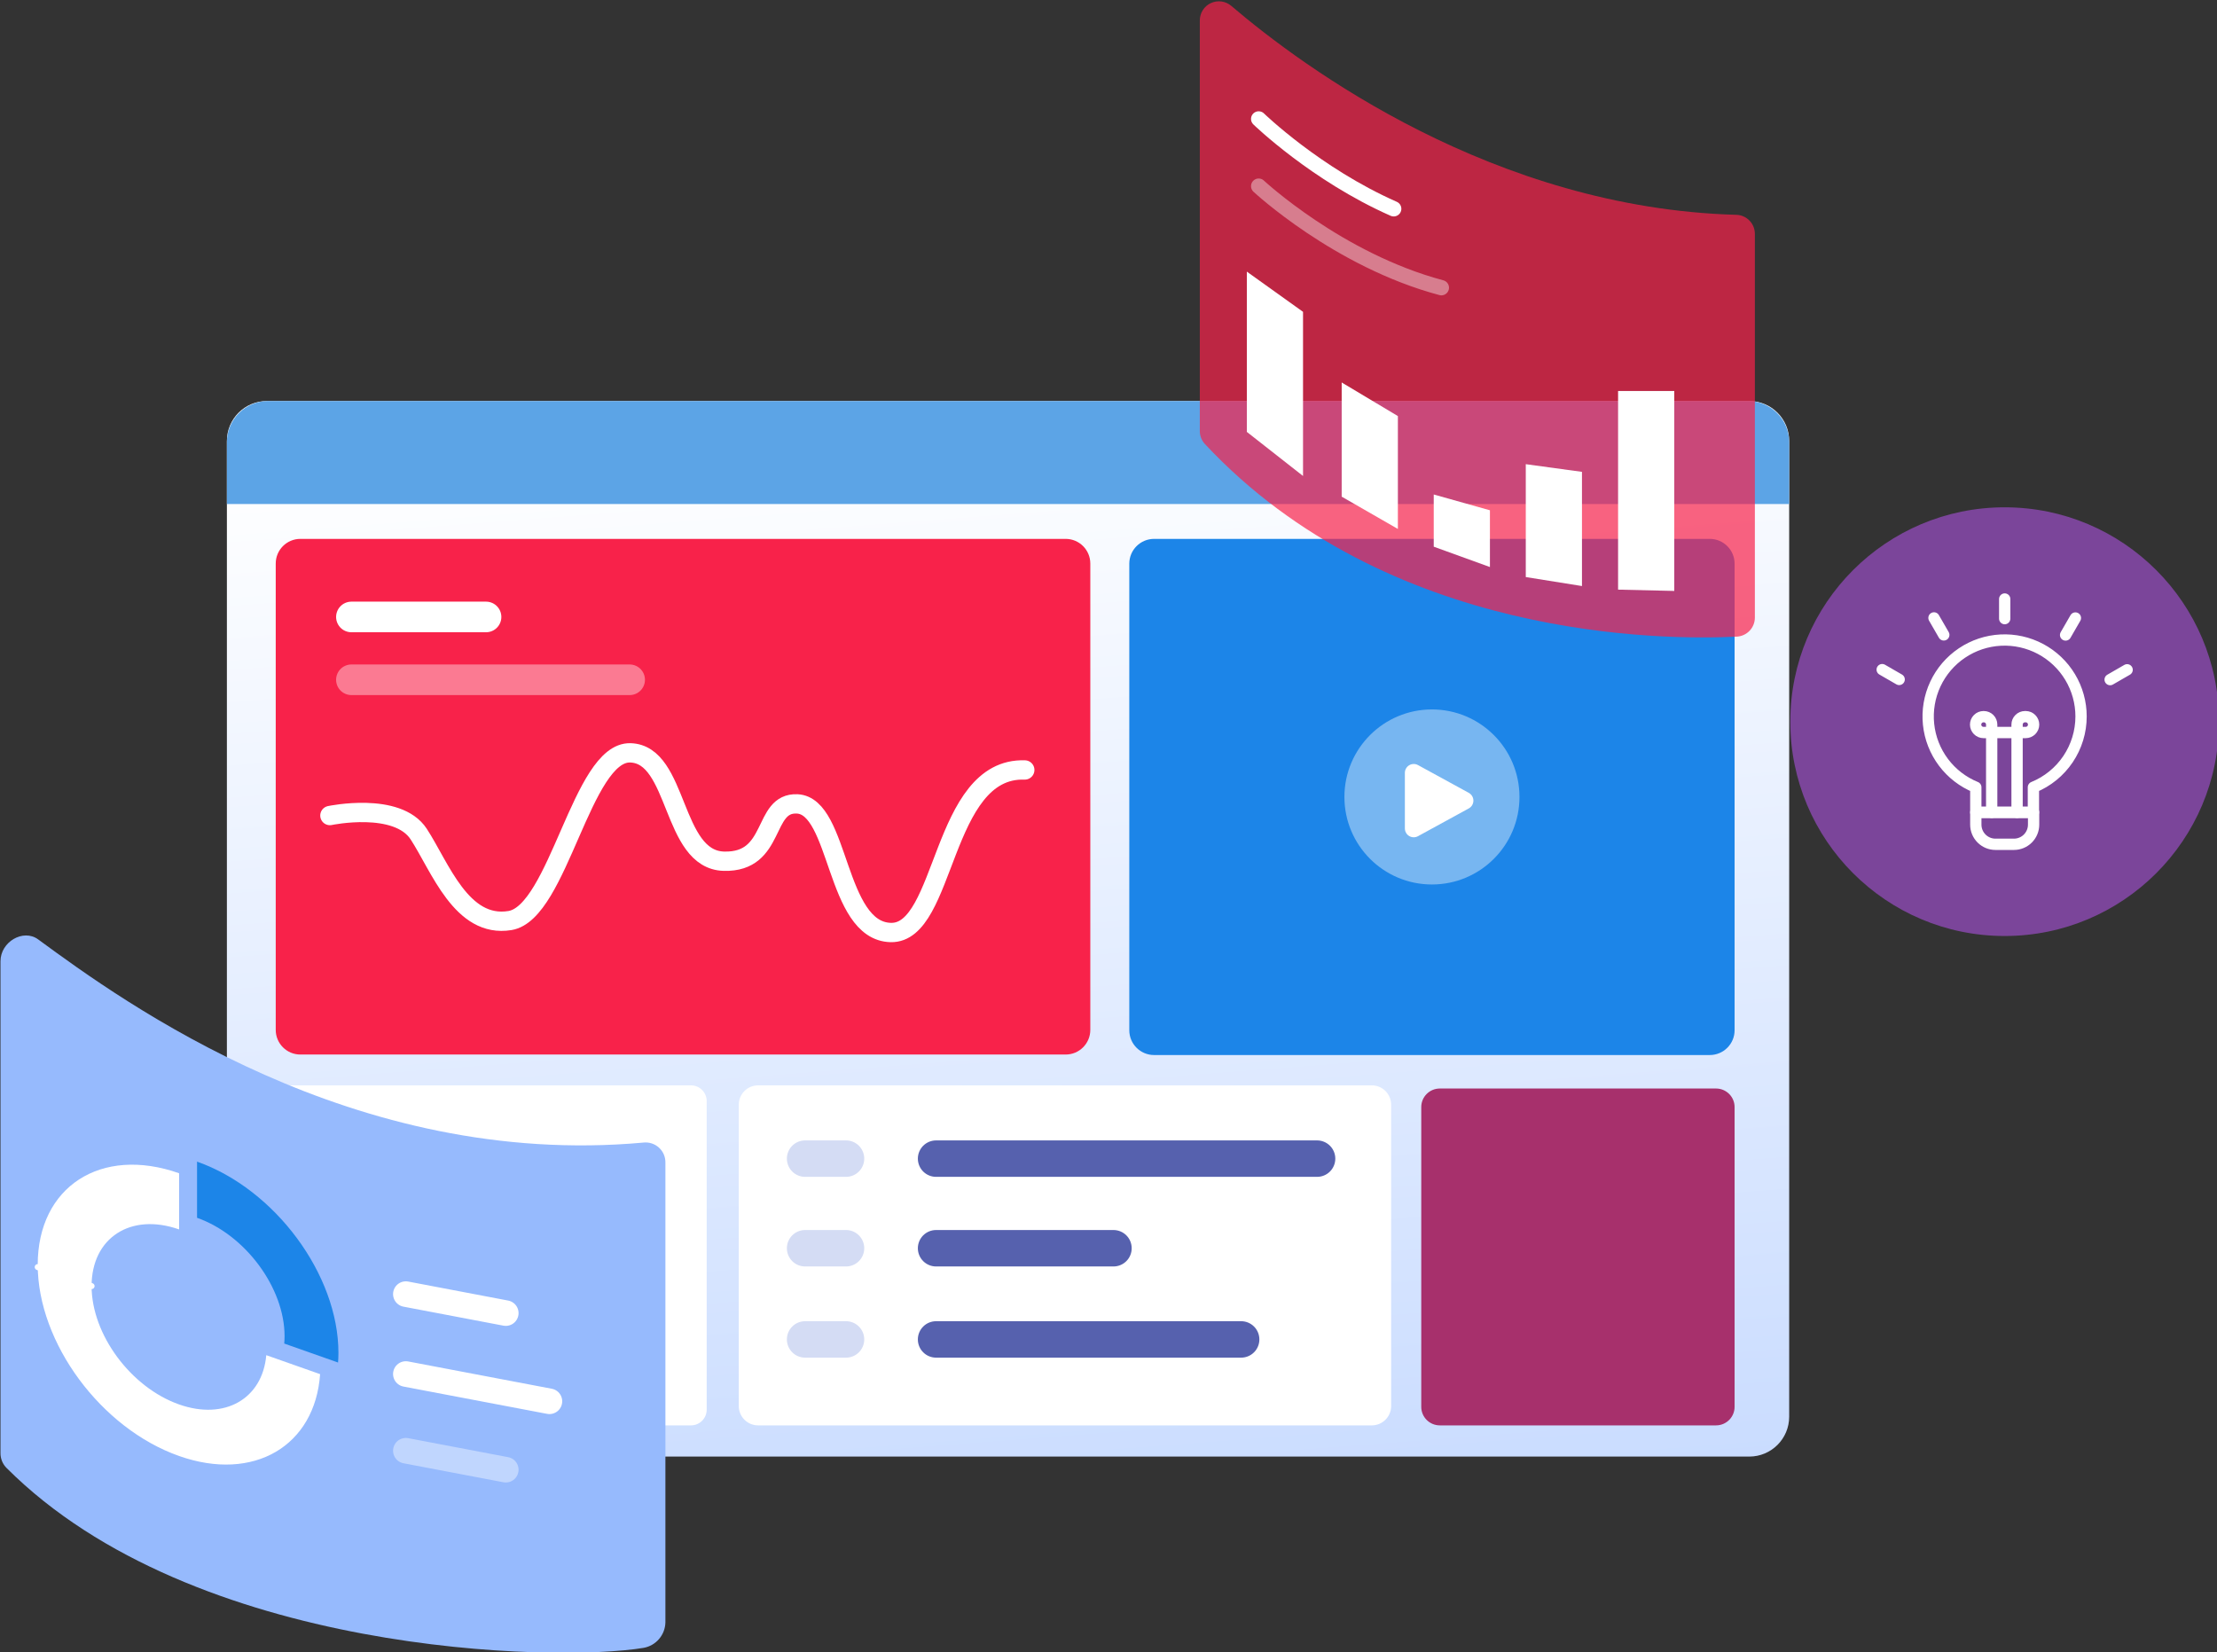 <?xml version="1.0" encoding="UTF-8" standalone="no"?>
<!DOCTYPE svg PUBLIC "-//W3C//DTD SVG 1.1//EN" "http://www.w3.org/Graphics/SVG/1.1/DTD/svg11.dtd">
<svg width="100%" height="100%" viewBox="0 0 365 272" version="1.1" xmlns="http://www.w3.org/2000/svg" xmlns:xlink="http://www.w3.org/1999/xlink" xml:space="preserve" xmlns:serif="http://www.serif.com/" style="fill-rule:evenodd;clip-rule:evenodd;stroke-linecap:round;stroke-miterlimit:10;">
    <rect x="0" y="0" width="365" height="272" fill="#333333" stroke="none"/>
    <g transform="matrix(0.5,0,0,0.5,-88.751,-116.973)">
        <path d="M753.501,366L265.343,366C258.091,366 252.212,371.879 252.212,379.13L252.212,700.46C252.212,707.712 258.091,713.59 265.343,713.59L753.501,713.59C760.753,713.59 766.631,707.712 766.631,700.46L766.631,379.13C766.631,371.879 760.753,366 753.501,366Z" style="fill:url(#_Linear1);fill-rule:nonzero;"/>
        <path d="M742.55,592.391L651.594,592.391C648.22,592.391 645.485,595.126 645.485,598.5L645.485,697.208C645.485,700.582 648.22,703.317 651.594,703.317L742.55,703.317C745.924,703.317 748.659,700.582 748.659,697.208L748.659,598.5C748.659,595.126 745.924,592.391 742.55,592.391Z" style="fill:rgb(167,48,108);fill-rule:nonzero;"/>
        <path d="M405.024,591.352L273.467,591.352C270.609,591.352 268.293,593.668 268.293,596.525L268.293,698.144C268.293,701.001 270.609,703.317 273.467,703.317L405.024,703.317C407.881,703.317 410.197,701.001 410.197,698.144L410.197,596.525C410.197,593.668 407.881,591.352 405.024,591.352Z" style="fill:white;fill-rule:nonzero;"/>
        <path d="M629.202,591.352L427.127,591.352C423.612,591.352 420.762,594.201 420.762,597.716L420.762,696.952C420.762,700.468 423.612,703.317 427.127,703.317L629.202,703.317C632.717,703.317 635.567,700.468 635.567,696.952L635.567,597.716C635.567,594.201 632.717,591.352 629.202,591.352Z" style="fill:white;fill-rule:nonzero;"/>
        <path d="M740.493,411.398L557.514,411.398C553.004,411.398 549.348,415.054 549.348,419.564L549.348,573.197C549.348,577.707 553.004,581.363 557.514,581.363L740.493,581.363C745.003,581.363 748.659,577.707 748.659,573.197L748.659,419.564C748.659,415.054 745.003,411.398 740.493,411.398Z" style="fill:rgb(28,133,232);fill-rule:nonzero;"/>
        <path d="M528.396,411.398L276.407,411.398C271.926,411.398 268.293,415.031 268.293,419.513L268.293,573.086C268.293,577.568 271.926,581.2 276.407,581.2L528.396,581.2C532.877,581.2 536.51,577.568 536.51,573.086L536.51,419.513C536.51,415.031 532.877,411.398 528.396,411.398Z" style="fill:rgb(248,34,74);fill-rule:nonzero;"/>
        <path d="M442.601,615.477L456.073,615.477" style="fill:none;fill-rule:nonzero;stroke:rgb(212,220,244);stroke-width:12px;"/>
        <path d="M485.727,615.477L611.182,615.477" style="fill:none;fill-rule:nonzero;stroke:rgb(86,97,174);stroke-width:12px;"/>
        <path d="M442.601,644.986L456.073,644.986" style="fill:none;fill-rule:nonzero;stroke:rgb(212,220,244);stroke-width:12px;"/>
        <path d="M485.727,644.986L544.139,644.986" style="fill:none;fill-rule:nonzero;stroke:rgb(86,97,174);stroke-width:12px;"/>
        <path d="M442.601,675.012L456.073,675.012" style="fill:none;fill-rule:nonzero;stroke:rgb(212,220,244);stroke-width:12px;"/>
        <path d="M485.727,675.012L586.179,675.012" style="fill:none;fill-rule:nonzero;stroke:rgb(86,97,174);stroke-width:12px;"/>
        <path d="M286.129,502.498C286.129,502.498 308.335,497.82 315.378,508.62C322.421,519.419 329.464,539.705 345.429,537.075C361.393,534.444 369.098,481.383 385.062,481.853C401.026,482.322 398.487,517.071 415.86,517.541C433.233,518.01 428.391,498.12 439.99,498.664C454.061,499.324 452.484,540.548 470.796,541.018C489.108,541.487 487.23,486.551 514.933,487.49" style="fill:none;fill-rule:nonzero;stroke:white;stroke-width:6.36px;"/>
        <path d="M293.21,437.104L337.544,437.104" style="fill:none;fill-rule:nonzero;stroke:white;stroke-width:10.08px;"/>
        <path d="M293.21,457.793L384.829,457.793" style="fill:none;fill-rule:nonzero;stroke:white;stroke-opacity:0.4;stroke-width:10.08px;"/>
        <path d="M649.004,525.201C664.921,525.201 677.825,512.298 677.825,496.38C677.825,480.462 664.921,467.559 649.004,467.559C633.086,467.559 620.182,480.462 620.182,496.38C620.182,512.298 633.086,525.201 649.004,525.201Z" style="fill:white;fill-opacity:0.4;fill-rule:nonzero;"/>
        <path d="M640.088,488.445L640.088,506.738C640.088,507.245 640.22,507.743 640.471,508.184C640.722,508.625 641.083,508.992 641.519,509.251C641.956,509.51 642.452,509.65 642.959,509.659C643.466,509.668 643.966,509.544 644.411,509.301L661.133,500.155C661.593,499.903 661.977,499.532 662.244,499.081C662.511,498.63 662.652,498.116 662.652,497.591C662.652,497.067 662.511,496.552 662.244,496.102C661.977,495.651 661.593,495.28 661.133,495.028L644.411,485.882C643.966,485.638 643.466,485.515 642.959,485.524C642.452,485.533 641.956,485.673 641.519,485.932C641.083,486.191 640.722,486.558 640.471,486.999C640.22,487.439 640.088,487.938 640.088,488.445Z" style="fill:white;fill-rule:nonzero;"/>
        <path d="M265.748,366L753.096,366C756.686,366 760.128,367.426 762.667,369.965C765.205,372.503 766.631,375.946 766.631,379.536L766.631,399.927L252.212,399.927L252.212,379.536C252.212,375.946 253.638,372.503 256.177,369.965C258.715,367.426 262.158,366 265.748,366Z" style="fill:rgb(92,164,230);fill-rule:nonzero;"/>
        <g transform="matrix(0.677,0,0,0.677,298.384,-26.268)">
            <path d="M420.285,387.212C455.452,417.204 548.195,485.588 665.983,488.855C668.392,488.927 670.677,489.936 672.354,491.667C674.031,493.397 674.967,495.714 674.964,498.124L674.964,684.757C674.965,687.138 674.051,689.428 672.41,691.153C670.769,692.878 668.527,693.906 666.149,694.024C630.735,695.786 496.442,695.581 407.458,600.312C405.871,598.601 404.993,596.351 405,594.018L405,394.28C404.999,392.509 405.505,390.774 406.459,389.281C407.413,387.789 408.774,386.6 410.382,385.857C411.989,385.113 413.777,384.845 415.532,385.086C417.287,385.326 418.936,386.063 420.285,387.212Z" style="fill:rgb(248,34,74);fill-opacity:0.7;fill-rule:nonzero;"/>
            <path d="M433.625,442.21C433.625,442.21 461.376,469.175 499.307,485.925" style="fill:none;fill-rule:nonzero;stroke:white;stroke-width:7.43px;"/>
            <path d="M433.625,474.901C433.625,474.901 472.246,510.925 522.488,524.302" style="fill:none;fill-rule:nonzero;stroke:white;stroke-opacity:0.4;stroke-width:7.43px;"/>
            <path d="M427.872,594.439L427.872,516.484L455.203,536.042L455.203,615.881L427.872,594.439Z" style="fill:white;fill-rule:nonzero;"/>
            <path d="M474.003,625.939L474.003,570.396L501.334,586.741L501.334,641.648L474.003,625.939Z" style="fill:white;fill-rule:nonzero;"/>
            <path d="M590.871,669.42L590.871,613.877L563.54,610.136L563.54,665.043L590.871,669.42Z" style="fill:white;fill-rule:nonzero;"/>
            <path d="M635.764,671.798L635.764,574.552L608.433,574.552L608.433,671.163L635.764,671.798Z" style="fill:white;fill-rule:nonzero;"/>
            <path d="M518.772,650.275L518.772,624.881L546.103,632.567L546.103,660.173L518.772,650.275Z" style="fill:white;fill-rule:nonzero;"/>
        </g>
        <g transform="matrix(0.811,0,0,0.811,-150.792,222.458)">
            <path d="M420.286,395.589C455.452,421.411 548.195,488.797 665.983,478.096C667.129,477.961 668.29,478.075 669.388,478.429C670.487,478.782 671.496,479.368 672.348,480.146C673.2,480.924 673.874,481.877 674.326,482.938C674.777,484 674.995,485.146 674.964,486.3L674.964,672.933C674.905,675.404 673.995,677.778 672.39,679.656C670.784,681.534 668.58,682.802 666.15,683.245C630.735,689.207 483.444,686.263 407.458,610.211C406.672,609.423 406.05,608.486 405.628,607.456C405.206,606.425 404.993,605.322 405,604.208L405,404.471C405,396.56 414.267,391.17 420.286,395.589Z" style="fill:rgb(150,186,253);fill-rule:nonzero;"/>
            <path d="M477.519,584.422C457.895,577.502 441.986,555.985 441.986,536.36C441.986,516.736 457.895,506.437 477.519,513.357L477.519,490.549C445.816,479.37 420.115,496.009 420.115,527.712C420.115,559.415 445.816,594.177 477.519,605.355C507.882,616.062 532.723,601.241 534.769,572.119L512.913,564.412C511.368,582.066 496.117,590.98 477.519,584.422Z" style="fill:white;fill-rule:nonzero;"/>
            <path d="M484.807,485.83L484.807,508.638C504.431,515.557 520.34,537.075 520.34,556.699C520.34,557.725 520.286,558.72 520.201,559.693L542.058,567.4C542.148,566.115 542.21,564.813 542.21,563.474C542.21,531.771 516.51,497.009 484.807,485.83Z" style="fill:rgb(28,133,232);fill-rule:nonzero;"/>
            <path d="M441.986,536.36L420.115,528.648" style="fill:none;fill-rule:nonzero;stroke:white;stroke-width:2.43px;stroke-linecap:butt;"/>
            <path d="M569.574,539.621L610.158,547.333" style="fill:none;fill-rule:nonzero;stroke:white;stroke-width:10.37px;"/>
            <path d="M569.574,603.209L610.158,610.921" style="fill:none;fill-rule:nonzero;stroke:white;stroke-opacity:0.4;stroke-width:10.37px;"/>
            <path d="M569.574,572.062L627.88,583.142" style="fill:none;fill-rule:nonzero;stroke:white;stroke-width:10.37px;"/>
        </g>
        <path d="M837.583,542.167C876.566,542.167 908.167,510.566 908.167,471.583C908.167,432.601 876.566,401 837.583,401C798.601,401 767,432.601 767,471.583C767,510.566 798.601,542.167 837.583,542.167Z" style="fill:rgb(123,69,154);fill-rule:nonzero;"/>
        <path d="M862.74,469.868C862.74,465.302 861.499,460.823 859.148,456.909C856.798,452.995 853.427,449.794 849.398,447.648C845.368,445.503 840.831,444.494 836.271,444.729C831.712,444.964 827.302,446.434 823.515,448.983C819.727,451.531 816.703,455.062 814.768,459.197C812.833,463.332 812.058,467.915 812.528,472.456C812.997,476.998 814.693,481.326 817.433,484.977C820.173,488.629 823.855,491.466 828.083,493.186L828.083,501.447L847.051,501.447L847.051,493.186C851.688,491.3 855.658,488.074 858.453,483.92C861.247,479.766 862.74,474.874 862.74,469.868Z" style="fill:none;fill-rule:nonzero;stroke:white;stroke-width:3.72px;stroke-linejoin:round;stroke-miterlimit:4;"/>
        <path d="M828.084,501.447L847.115,501.447L847.115,505.498C847.115,507.214 846.433,508.86 845.219,510.074C844.006,511.288 842.359,511.97 840.643,511.97L834.556,511.97C832.839,511.97 831.193,511.288 829.979,510.074C828.766,508.86 828.084,507.214 828.084,505.498L828.084,501.447Z" style="fill:none;fill-rule:nonzero;stroke:white;stroke-width:3.72px;stroke-linejoin:round;stroke-miterlimit:4;"/>
        <path d="M833.314,501.447L833.314,472.549C833.314,471.858 833.039,471.194 832.55,470.705C832.061,470.216 831.398,469.941 830.706,469.941L830.628,469.941C829.936,469.941 829.273,470.216 828.784,470.705C828.295,471.194 828.02,471.858 828.02,472.549C828.02,472.892 828.087,473.231 828.219,473.547C828.35,473.864 828.542,474.151 828.784,474.393C829.026,474.635 829.313,474.827 829.63,474.958C829.946,475.089 830.285,475.157 830.628,475.157L844.507,475.157C844.85,475.157 845.189,475.089 845.505,474.958C845.821,474.827 846.109,474.635 846.351,474.393C846.593,474.151 846.785,473.864 846.916,473.547C847.047,473.231 847.115,472.892 847.115,472.549C847.115,471.858 846.84,471.194 846.351,470.705C845.862,470.216 845.199,469.941 844.507,469.941L844.279,469.941C843.587,469.941 842.924,470.216 842.435,470.705C841.946,471.194 841.671,471.858 841.671,472.549L841.671,501.447" style="fill:none;fill-rule:nonzero;stroke:white;stroke-width:3.72px;stroke-linejoin:round;stroke-miterlimit:4;"/>
        <path d="M837.599,431.197L837.599,437.657" style="fill:none;fill-rule:nonzero;stroke:white;stroke-width:3.72px;stroke-linejoin:round;stroke-miterlimit:4;"/>
        <path d="M814.312,437.42L817.542,443.015" style="fill:none;fill-rule:nonzero;stroke:white;stroke-width:3.72px;stroke-linejoin:round;stroke-miterlimit:4;"/>
        <path d="M797.257,454.452L802.851,457.682" style="fill:none;fill-rule:nonzero;stroke:white;stroke-width:3.72px;stroke-linejoin:round;stroke-miterlimit:4;"/>
        <path d="M877.91,454.508L872.315,457.738" style="fill:none;fill-rule:nonzero;stroke:white;stroke-width:3.72px;stroke-linejoin:round;stroke-miterlimit:4;"/>
        <path d="M860.878,437.451L857.648,443.046" style="fill:none;fill-rule:nonzero;stroke:white;stroke-width:3.72px;stroke-linejoin:round;stroke-miterlimit:4;"/>
    </g>
    <defs>
        <linearGradient id="_Linear1" x1="0" y1="0" x2="1" y2="0" gradientUnits="userSpaceOnUse" gradientTransform="matrix(54.332,741.646,-741.646,54.332,496.615,365.174)"><stop offset="0" style="stop-color:white;stop-opacity:1"/><stop offset="1" style="stop-color:rgb(148,185,255);stop-opacity:1"/></linearGradient>
    </defs>
</svg>
